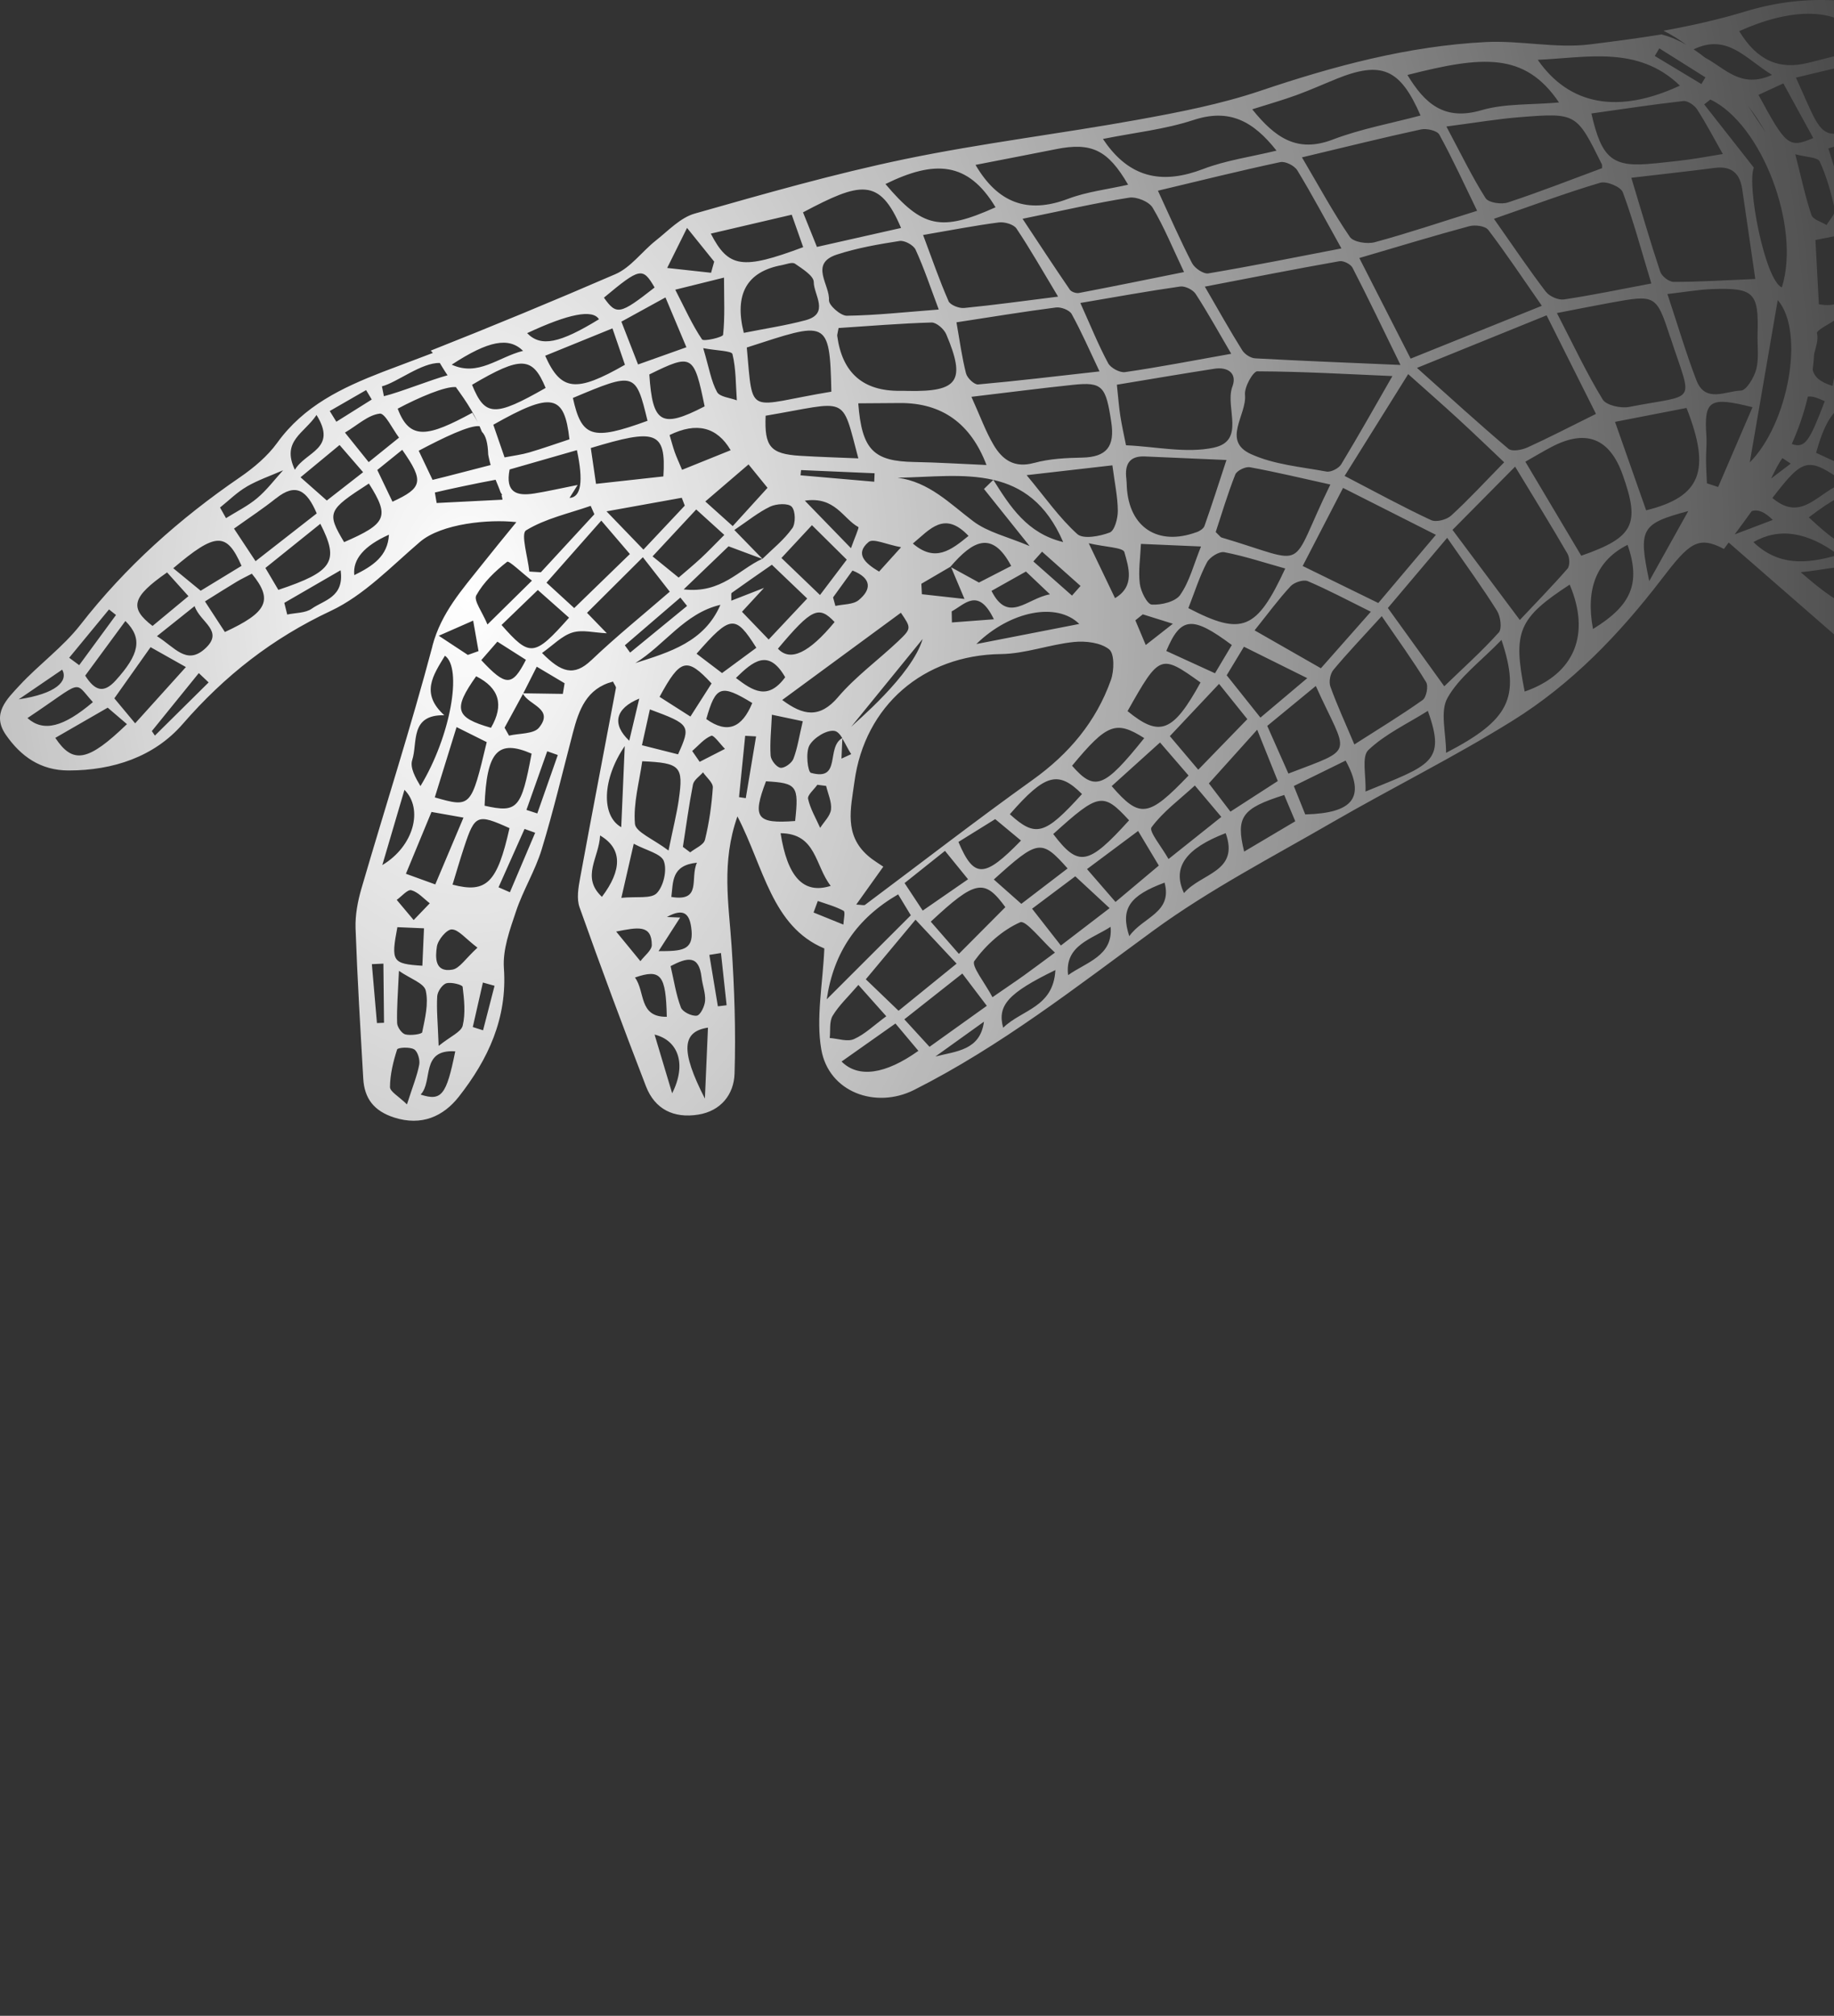 <?xml version="1.0" encoding="UTF-8"?> <svg xmlns="http://www.w3.org/2000/svg" width="555" height="610" viewBox="0 0 555 610" fill="none"><rect x="0" y="0" width="555" height="610" fill="#333333" stroke="none"/><path d="M528.297 3.434C547.15 -2.297 564.628 -0.351 582.535 5.559C618.072 17.27 649.467 36.159 678.478 59.618C692.091 70.634 705.785 81.434 719.059 92.932C734.359 106.223 753.533 115.257 771.582 125.13C806.619 144.304 842.049 162.729 877.246 181.617C881.656 183.983 885.914 186.652 890.637 189.634C891.092 190.16 891.627 190.66 892.261 191.107C895.269 193.249 898.161 195.525 901 197.873L883.174 609.228C881.433 607.898 879.728 606.55 878.059 605.166C876.943 603.435 875.506 601.774 873.721 600.078C843.674 571.594 815.93 540.912 791.908 507.188C760.049 462.483 729.457 416.878 697.599 372.183C670.48 334.147 642.352 296.824 614.68 259.163C603.762 244.3 594.746 227.393 581.473 215.029L523.123 164.174C522.645 164.822 522.168 165.471 521.692 166.121C513.819 161.944 511.114 164.425 502.929 175.128C490.048 191.946 475.613 206.969 457.733 218.092C440.059 229.089 421.312 238.364 403.263 248.79C384.99 259.368 366.057 269.161 349.088 281.56C325.602 298.726 302.776 316.632 276.648 329.808C265.026 335.672 250.752 330.513 248.529 317.516C246.896 308.054 248.985 297.931 249.458 287.014C233.56 280.346 231.167 262.474 223.16 247.049C218.242 260.948 220.545 273.544 221.384 286.193C222.241 299.065 222.696 312.009 222.285 324.899C222.097 331.129 218.188 336.217 211.243 337.306C203.906 338.457 198.184 335.708 195.479 328.719C188.544 310.759 181.831 292.7 175.386 274.57C174.448 271.946 175.019 268.59 175.555 265.689C179.081 246.506 182.785 227.358 186.392 208.193C186.472 207.773 185.963 207.237 185.499 206.255C177.483 208.326 175.198 214.789 173.377 221.707C170.288 233.499 167.485 245.38 163.924 257.038C161.96 263.474 158.291 269.384 156.157 275.776C154.292 281.328 152.087 287.344 152.488 292.968C153.559 308.143 147.695 320.595 138.857 331.86C134.171 337.832 127.592 340.832 119.281 338.172C113.202 336.208 110.266 332.459 109.927 326.38C109.061 311.232 108.132 296.083 107.597 280.917C107.463 276.927 108.248 272.749 109.373 268.893C116.496 244.425 124.343 220.145 130.868 195.517L130.851 195.498V195.472C133.528 185.376 139.902 178.386 145.919 170.772C149.097 166.746 152.355 162.8 156.256 158.007C156.158 157.991 156.059 157.977 155.961 157.962C155.961 157.965 155.961 157.968 155.961 157.971C148.097 157.105 133.679 158.364 127.101 163.97C118.433 171.37 110.176 180.127 100.125 184.849C82.432 193.15 68.016 204.434 55.277 219.101C46.663 229.018 34.211 233.15 20.759 233.151C12.296 233.151 6.289 228.893 1.754 222.332C-2.638 215.968 2.155 211.486 5.895 207.434C11.787 201.06 19.053 195.837 24.347 189.044C38.031 171.477 54.304 156.971 72.586 144.447C76.799 141.555 80.951 138.065 83.905 133.977C91.984 122.783 103.445 117.347 115.817 112.544C119.109 111.269 126.855 108.41 130.991 106.805C130.785 106.56 130.572 106.323 130.351 106.099C149.096 98.681 167.717 90.977 186.213 82.97C190.89 80.952 194.292 76.087 198.47 72.784C202.237 69.812 205.888 65.858 210.253 64.626C231.311 58.645 252.413 52.602 273.801 48.156C297.126 43.318 320.871 40.48 344.33 36.231C356.845 33.963 369.459 31.517 381.465 27.464C403.674 19.966 426.133 13.932 449.574 12.727C460.036 12.182 470.757 14.708 481.059 13.441C488.334 12.548 495.645 11.575 502.911 10.405C502.991 10.441 503.036 10.495 503.116 10.513C505.648 11.17 508.044 12.241 510.317 13.555C508.134 11.956 505.822 10.476 503.383 9.299C511.827 7.773 520.174 5.906 528.297 3.434ZM864.57 563.916C871.006 570.834 876.041 576.253 881.665 582.315L882.486 563.265C876.987 563.47 871.604 563.657 864.57 563.916ZM816.501 509.66C810.734 500.966 803.486 500.993 793.051 501.6C801.031 511.892 807.967 521.052 815.126 530.014H815.108C820.348 536.584 826.311 542.573 831.132 549.429C837.139 558.007 845.575 559.872 856.787 560.372C851.592 554.052 847.19 548.866 842.959 543.555C834.023 532.334 824.392 521.568 816.501 509.66ZM850.262 501.028C847.396 497.422 844.619 496.288 839.844 497.484C832.087 499.439 824.017 500.235 813.519 501.931C827.597 519.355 841.103 534.557 852.761 551.071C860.063 561.381 868.793 561.239 878.853 559.373C880.478 559.061 882.914 557.213 883.084 555.829C883.994 548.376 884.539 541.448 878.228 534.843V534.86C868.15 524.309 859.385 512.481 850.262 501.028ZM849.699 495.449C860.884 509.214 871.551 522.336 883.558 537.101L885.968 481.452C873.854 486.121 862.196 490.629 849.699 495.449ZM796.702 430.964C793.694 426.902 790.899 425.438 785.847 427.063C779.482 429.125 772.805 430.224 764.548 432.143C780.026 453.852 794.479 474.222 809.154 494.441C810.377 496.128 813.145 497.851 815.028 497.699C824.124 496.923 833.158 495.503 844.477 493.994C838.219 485.657 833.328 479.025 828.32 472.473C817.778 458.637 807.057 444.943 796.702 430.964ZM742.731 431.669C745.606 435.856 748.534 440.203 751.551 444.461C761.575 458.636 771.993 472.544 781.509 487.059C787.597 496.333 795.693 498.743 806.824 497.333C792.274 476.579 778.375 456.538 764.138 436.757C762.54 434.534 759.094 433.017 756.247 432.419C752.096 431.571 747.721 431.883 742.731 431.669ZM837.112 416.288C833.444 411.834 830.274 410.817 824.758 413.414C815.733 417.681 806.191 420.841 795.702 424.911C812.68 447.112 828.748 468.277 845.075 489.219C846.155 490.62 849.565 491.504 851.288 490.897C863 486.781 874.551 482.202 886.977 477.462C885.432 474.882 884.727 473.195 883.602 471.874V471.893C868.124 453.352 852.475 434.936 837.112 416.288ZM835.14 409.389C851.904 429.295 868.508 449.022 885.129 468.759C885.807 468.589 886.468 468.411 887.146 468.241C887.477 460.529 887.815 452.816 888.145 445.121C888.395 439.417 887.753 433.508 889.048 428.045C893.538 409.192 883.638 397.23 869.882 386.277C858.84 393.624 847.583 401.105 835.14 409.389ZM699.081 359.391C698.474 360.265 697.867 361.149 697.242 362.024C698.197 364.005 698.974 366.13 700.17 367.969H700.158C711.323 384.935 722.55 401.867 733.805 418.779C739.384 427.17 745.472 429.473 757.434 427.429C755.916 424.93 754.694 422.635 753.212 420.511C740.492 402.31 728.146 383.805 714.631 366.22C711.605 362.283 704.383 361.578 699.081 359.391ZM745.454 360.31C742.696 356.382 740.125 354.998 735.421 356.444C729.27 358.337 722.879 359.498 715.568 361.221C731.038 383.385 745.758 404.551 760.639 425.617C761.549 426.894 763.771 428.268 765.119 428.045V428.027C773.055 426.706 780.902 424.93 790.302 422.984C785.803 416.646 782.286 411.62 778.706 406.648C767.601 391.222 756.336 375.904 745.454 360.31ZM780.179 345.885C776.84 341.591 774.091 340.082 768.842 342.992C761.531 347.018 753.712 350.125 744.598 354.312C758.996 374.191 773.323 392.892 786.329 412.468C791.908 420.877 797.095 421.903 805.468 417.868C812.957 414.262 820.947 411.646 829.784 408.174C824.964 402.086 820.848 396.846 816.68 391.633H816.662C804.486 376.404 792.158 361.283 780.179 345.885ZM778.117 338.931C790.445 354.374 802.388 369.398 814.43 384.35C819.375 390.491 824.32 396.641 829.703 402.39C831.069 403.836 834.836 404.978 836.228 404.149C846.86 397.748 857.161 390.821 867.293 384.26C846.86 362.077 827.23 340.77 807.128 318.944H807.11V318.936C798.22 325.068 788.668 331.647 778.117 338.931ZM874.547 386.236C878.626 389.682 884.389 394.563 889.476 398.873L890.663 371.468C886.719 375.082 881.302 380.044 874.547 386.236ZM839.425 290.888C830.052 299.743 821.384 307.928 813.725 315.186C832.747 335.985 852.261 357.329 873.078 380.109C877.738 375.441 884.102 369.611 889.779 363.211C894.921 357.436 892.966 338.36 887.307 333.325C871.462 319.293 855.626 305.251 839.425 290.888ZM669.605 302.001C664.169 293.325 657.518 290.629 646.619 293.36C655.224 304.876 663.392 315.65 671.382 326.568C676.675 333.807 682.307 340.895 686.69 348.661C691.654 357.48 698.849 358.123 708.935 356.748C702.982 348.206 697.768 340.449 692.261 332.879C684.753 322.56 676.354 312.784 669.605 302.001ZM692.038 288.639C690.806 287.032 688.164 284.961 686.727 285.318C679.978 287.014 673.434 289.478 665.775 292.022C674.059 303.198 681.969 313.775 689.77 324.443C696.492 333.637 703.33 342.769 709.614 352.267C712.239 356.221 714.881 357.918 719.522 356.748V356.731C725.494 355.222 731.547 353.999 739.152 352.303C729.467 339.092 721.031 327.522 712.516 315.998C705.758 306.822 699.018 297.646 692.038 288.639ZM721.941 273.972C720.611 272.347 716.934 270.884 715.318 271.58C707.695 274.91 700.41 279.006 692.091 283.3C705.347 301.251 718.005 318.498 730.788 335.664C738.733 346.331 748.856 348.831 761.156 343.153C765.004 341.377 768.797 339.431 773.457 337.154C755.916 315.552 739.063 294.646 721.96 273.963L721.941 273.981V273.972ZM743.553 251.522C738.25 255.476 730.315 261.368 721.594 267.884C740.036 290.834 757.853 312.972 776.393 336.038C786.24 329.325 795.747 322.863 805.593 316.132C784.776 294.449 764.539 273.383 743.553 251.522ZM125.298 317.525C123.959 316.748 120.363 316.98 120.175 317.578C118.996 321.238 118.049 325.112 118.014 328.933C117.996 330.316 120.648 331.745 123.156 334.199V334.191C124.897 328.728 126.244 325.505 126.869 322.149C127.137 320.676 126.405 318.158 125.298 317.525ZM867.758 252.468C859.144 264.43 850.681 276.15 841.71 288.585C858.144 303.278 874.542 317.935 890.931 332.602C891.627 332.271 892.351 331.932 893.047 331.602C893.627 318.203 893.038 304.634 895.1 291.477C897.358 277.052 892.547 267.759 880.192 261.153H880.21V261.145C875.961 258.868 872.23 255.619 867.758 252.468ZM214.243 310.973C206.388 312.151 205.879 317.945 213.314 332.442L214.243 310.973ZM137.768 318.141C127.146 317.471 131.136 327.245 127.289 331.227C133.618 333.298 135.091 331.406 137.768 318.141ZM198.086 313.07C199.907 319.194 201.648 325.014 203.406 330.843C207.896 321.926 205.191 314.811 198.086 313.07ZM254.671 321.23C259.722 326.281 267.889 325.148 277.92 317.992C275.467 315.067 273.416 312.64 270.98 309.723C265.151 313.829 259.946 317.507 254.671 321.23ZM283.075 319.703C289.368 318.096 296.617 317.855 297.76 309.169C292.868 312.677 287.967 316.195 283.075 319.703ZM273.667 308.455C276.505 311.553 278.514 313.731 281.29 316.775C286.985 312.695 292.351 308.857 298.617 304.376V304.359L298.626 304.367C296.037 300.957 293.859 298.083 291.217 294.602C285.37 299.217 279.96 303.492 273.667 308.455ZM140 298.618C139.928 298.011 136.555 297.11 135.073 297.556C133.823 297.931 132.413 300.038 132.314 301.457C132.064 305.403 132.484 309.366 132.743 316.498C136.349 313.579 139.554 312.302 140.018 310.365C140.911 306.643 140.473 302.51 140 298.618ZM259.76 298.047C256.626 301.698 253.85 304.26 251.984 307.366C250.913 309.152 251.342 311.829 251.092 314.106C253.564 314.275 256.43 315.338 258.43 314.437C261.723 312.982 264.473 310.259 268.204 307.527C265.214 304.162 262.786 301.43 259.76 298.047ZM120.727 293.789C120.433 300.475 120.041 305.028 120.175 309.563C120.202 310.786 121.576 312.74 122.656 313.017C124.272 313.427 127.655 312.955 127.78 312.357H127.762C128.61 308.197 129.743 303.689 128.833 299.743C128.324 297.521 124.12 296.146 120.727 293.789ZM748.052 247.103L748.034 247.121C768.949 268.902 789.391 290.174 810.226 311.865C818.01 304.447 826.58 296.235 835.676 287.568C814.216 267.688 792.229 247.353 771.636 228.276C763.736 234.579 756.389 240.452 748.052 247.103ZM146.133 297.324C145.106 301.823 144.098 306.313 143.071 310.794C144.098 311.115 145.151 311.455 146.178 311.776V311.794C147.338 307.304 148.499 302.814 149.659 298.306C148.481 297.975 147.311 297.646 146.133 297.324ZM319.38 293.548C305.24 300.43 301.688 304.18 303.58 311.009C309.141 305.501 318.773 304.938 319.38 293.548ZM112.533 291.763C113.042 297.699 113.551 303.653 114.068 309.58V309.589L116.211 309.5C116.139 303.537 116.086 297.574 116.023 291.602C114.854 291.646 113.694 291.709 112.533 291.763ZM201.781 307.688C201.522 295.083 200.04 293.057 192.149 295.807C195.327 300.092 193.194 307.822 201.781 307.688ZM212.297 295.717C211.502 288.835 207.914 289.745 202.933 292.352C203.95 296.726 204.566 300.949 206.048 304.867C206.566 306.215 209.333 307.554 210.859 307.349C211.93 307.215 213.27 304.483 213.377 302.822C213.537 300.493 212.565 298.1 212.297 295.699V295.717ZM277.05 278.311C271.864 284.541 267.257 290.04 262.009 296.342C264.919 299.145 268.123 302.224 271.917 305.866C277.487 301.341 283.022 296.842 289.485 291.602C285.647 287.495 282.584 284.229 277.05 278.302V278.311ZM218.18 288.398C217.01 288.594 215.849 288.773 214.662 288.96C215.519 294.137 216.385 299.341 217.242 304.519C218.126 304.412 218.992 304.305 219.885 304.197C219.313 298.931 218.742 293.664 218.18 288.398ZM271.792 270.643C259.295 277.891 252.278 288.219 250.181 302.395C258.847 293.737 266.978 285.614 275.627 276.975C274.823 275.644 273.468 273.406 271.792 270.643ZM319.246 288.264C315.22 284.622 310.418 278.328 308.722 279.087C303.321 281.47 298.375 285.943 294.867 290.79C293.824 292.228 298.117 297.53 300.34 301.761C304.446 298.913 307.32 297.003 310.123 294.994V294.985C312.729 293.12 315.265 291.192 319.246 288.264ZM336.082 280.462C330.351 284.211 322.121 286.032 323.227 295.083C328.726 291.156 336.894 289.272 336.082 280.462ZM136.732 281.247C135.178 281.225 132.538 284.384 132.217 286.406C131.744 289.54 131.431 294.378 136.893 293.423C139.089 293.048 140.83 290.111 144.49 286.773C140.768 283.952 138.76 281.283 136.725 281.256L136.732 281.247ZM120.255 280.568C118.282 290.986 118.693 291.655 127.815 292.244L128.307 280.917L120.255 280.568ZM197.246 285.943C197.21 279.685 192.952 280.622 186.463 281.899C189.462 285.558 191.632 288.219 193.801 290.861C195.015 289.219 197.264 287.576 197.246 285.943ZM621.018 259.984C628.239 268.92 634.908 278.453 642.995 286.514C646.021 289.522 652.439 289.111 657.322 290.272C657.751 289.147 658.153 288.022 658.581 286.915C651.868 278.132 645.968 268.536 638.095 260.94C634.801 257.762 627.391 258.841 621.856 257.993C621.58 258.654 621.294 259.324 621.018 259.984ZM304.24 274.508C297.92 265.885 295.278 266.197 281.674 278.9V278.908C284.709 282.39 287.342 285.407 290.172 288.648C295.224 283.577 299.688 279.096 304.24 274.508ZM209.27 281.532C208.824 276.596 207.066 274.58 201.817 277.489L205.825 277.658C203.968 280.568 202.112 283.443 199.291 287.826C206.28 287.826 209.815 287.647 209.279 281.515V281.532H209.27ZM666.642 254.343C664.115 250.835 661.848 250.022 657.84 251.558C652.555 253.584 647.012 254.94 640.094 257.047C647.797 267.313 654.823 277.141 662.509 286.389C663.687 287.808 668.141 287.201 670.828 286.523C676.068 285.201 681.121 283.148 687.227 281.06C679.532 271.142 672.837 262.93 666.642 254.343ZM790.739 196.409C784.678 205.229 779.054 213.102 773.886 221.261C773.145 222.439 773.877 225.652 775.037 226.75C795.925 246.505 816.965 266.072 839.147 286.764C848.092 274.329 856.269 262.974 865.285 250.442C840.148 232.231 815.841 214.619 790.739 196.427V196.409ZM312.328 274.981C315.301 278.783 317.88 282.086 321.04 286.121C325.544 282.661 329.896 279.342 335.788 274.814C331.762 271.09 328.846 268.379 325.396 265.179C321.326 268.232 317.104 271.401 312.328 274.981ZM352.426 267.09C341.884 270.991 338.965 274.954 341.741 283.291C345.901 277.427 354.854 276.266 352.426 267.09ZM246.2 276.132C249.208 277.355 252.225 278.569 255.225 279.792V279.766C255.287 278.329 255.867 275.936 255.287 275.623C252.868 274.293 250.101 273.57 247.485 272.642C247.057 273.802 246.629 274.972 246.2 276.132ZM693.162 239.025C692.019 237.766 688.628 237.231 686.968 237.936C680.291 240.864 673.899 244.425 666.249 248.344C674.033 258.627 681.379 268.518 689.047 278.158C689.743 279.042 692.69 278.917 694.127 278.266V278.257C701.429 274.838 708.561 271.08 716.961 266.831C708.588 256.949 701.062 247.817 693.162 239.025ZM124.459 269.384C123.334 269.089 121.54 271.267 120.059 272.312C121.487 274.008 122.915 275.703 125.183 278.417C127.53 275.972 128.788 274.65 130.056 273.338C128.226 271.937 126.53 269.937 124.459 269.384ZM285.968 257.476C281.844 260.761 278.157 263.689 273.738 267.224C275.773 270.321 277.247 272.535 279.237 275.561V275.552C283.852 272.356 288.128 269.402 292.948 266.072C290.511 263.055 288.547 260.636 285.968 257.476ZM335.636 196.489C333.083 194.454 328.548 193.91 325.004 194.267C317.568 195.025 310.266 197.846 302.875 197.927C279.487 198.221 261.688 213.503 258.572 236.552C257.465 244.657 255.359 252.629 262.696 258.993C264.223 260.332 266.017 261.358 267.303 262.26C264.535 266.125 261.999 269.696 259.116 273.731H259.099C260.776 273.802 261.455 274.043 261.776 273.812C278.683 261.181 295.385 248.237 312.542 235.963C323.504 228.108 331.698 218.386 336.18 205.773C337.188 202.943 337.296 197.82 335.636 196.489ZM323.075 262.796C315.104 253.861 314.167 254.013 300.75 266.144C303.374 268.465 305.945 270.75 309.069 273.508C313.836 269.875 318.433 266.349 323.075 262.796ZM328.949 262.992C331.815 266.286 334.35 269.223 337.572 272.937C342.122 269.118 346.28 265.62 350.678 261.927C348.2 257.792 346.577 255.062 344.41 251.459C339.251 255.306 334.466 258.886 328.949 262.992ZM188.034 271.695C192.631 271.222 197.014 272.053 198.746 270.285C200.799 268.17 201.906 263.349 200.897 260.609V260.591C200.067 258.315 195.595 257.368 191.783 255.324C190.435 261.216 189.444 265.545 188.034 271.695ZM210.904 261.055C203.147 261.858 203.745 266.804 203.156 271.419C212.493 272.954 208.726 265.795 210.904 261.055ZM181.599 252.825C181.304 259.556 175.742 265.412 182.151 271.393C188.302 263.252 188.373 256.78 181.599 252.825ZM370.913 252.11C358.934 256.725 354.587 262.412 358.3 270.249C363.549 264.135 375.117 263.893 370.913 252.11ZM150.864 268.5C152.007 269.009 153.158 269.518 154.292 270V270.026L161.951 251.995C160.871 251.602 159.817 251.236 158.737 250.843C156.113 256.726 153.489 262.626 150.864 268.5ZM236.22 252.138C238.264 265.197 243.04 270.74 251.387 268.071C246.593 261.948 247.074 252.218 236.22 252.138ZM882.094 214.967C877.443 226.964 873.577 236.713 869.962 246.568C869.551 247.71 870.158 250.022 871.104 250.736C878.79 256.574 886.682 262.18 895.725 268.723C896.358 254.021 898.233 240.676 896.796 227.688C896.305 223.171 887.664 219.546 882.094 214.967ZM154.184 250.603C144.463 246.211 143.696 246.505 140.5 256.199V256.191C139.241 259.993 138.125 263.849 136.947 267.696C147.266 270.428 150.489 267.09 154.184 250.603ZM122.835 264.411C125.905 265.527 128.574 266.492 131.707 267.625H131.726C134.636 260.725 137.295 254.44 140.259 247.415C136.483 246.746 133.68 246.246 130.574 245.701C127.941 252.057 125.513 257.949 122.835 264.411ZM695.272 236.377C702.029 244.33 710.66 254.469 719.764 265.206C727.914 259.172 735.644 253.432 744.517 246.844C734.081 236.328 724.253 226.429 713.265 215.369C707.91 221.617 701.983 228.55 695.272 236.377ZM301.152 247.88C297.475 250.174 293.716 252.503 290.038 254.779C294.769 265.893 297.876 265.769 308.972 254.36C306.526 252.325 304.098 250.325 301.152 247.861V247.88ZM122.397 239.007C119.952 247.3 117.818 254.539 115.693 261.778C125.236 256.101 128.172 244.791 122.397 239.007ZM361.585 237.703C356.845 242.059 351.9 245.666 348.463 250.361C347.597 251.549 351.542 256.262 353.613 259.948C359.583 255.192 364.34 251.398 369.596 247.204C366.956 244.074 364.752 241.459 361.585 237.703ZM341.679 248.236C333.797 239.676 332.511 239.917 318.728 252.388C326.378 262.457 329.289 261.939 341.679 248.236ZM212.743 233.713C211.699 234.927 209.985 236.007 209.708 237.391C208.476 243.639 207.646 249.977 206.655 256.271C207.396 256.824 208.128 257.377 208.869 257.931C210.404 256.69 212.93 255.69 213.314 254.173L213.332 254.155C214.6 248.969 215.368 243.621 215.716 238.301C215.805 236.855 213.787 235.248 212.743 233.713ZM388.624 240.568C375.796 244.621 373.921 247.184 376.501 257.699C381.509 254.727 386.293 251.888 391.971 248.523C390.623 245.327 389.624 242.934 388.624 240.568ZM194.354 230.357C193.471 236.641 191.623 243.059 192.141 249.29C192.346 251.798 197.711 253.896 202.308 257.377C203.734 250.405 204.795 246.238 205.411 242.012L205.405 242.006C206.878 231.857 205.905 230.874 194.354 230.357ZM597.907 223.822C604.084 234.222 608.592 242.551 613.841 250.37V250.353C618.625 257.467 625.597 256.191 633.685 253.843C626.177 243.935 619.652 234.303 611.931 225.751C609.895 223.493 604.165 224.545 597.907 223.822ZM637.032 218.083C636.077 216.967 633.595 216.19 632.229 216.583C626.552 218.217 621.017 220.359 614.055 222.805C621.848 232.945 628.989 242.372 636.327 251.62C637.131 252.638 639.317 253.378 640.558 253.057V253.066C647.02 251.432 653.377 249.424 661.036 247.156C652.226 236.4 644.754 227.144 637.032 218.083ZM327.432 240.283C320.228 233.106 316.265 234.16 305.598 246.389C313.435 253.521 316.202 252.682 327.432 240.283ZM247.343 237.481C246.343 238.927 244.281 240.596 244.54 241.756C245.227 244.809 246.914 247.621 248.199 250.522C249.351 248.674 251.243 246.933 251.476 244.979C251.734 242.667 250.556 240.221 250.003 237.828C249.11 237.703 248.217 237.606 247.343 237.481ZM189.06 225.76C182.205 235.784 181.902 246.88 187.999 250.317L189.06 225.76ZM231.802 236.427C227.597 247.469 228.909 249.334 240.621 248.442C241.79 237.757 241.174 236.962 231.802 236.427ZM391.533 237.855C392.89 241.229 393.971 243.889 394.988 246.451C409.512 246.067 413.306 241.283 407.209 230.16H407.227V230.151C401.755 232.838 396.791 235.266 391.533 237.855ZM165.601 227.34C163.495 233.258 161.415 239.177 159.309 245.086C160.406 245.443 161.505 245.799 162.594 246.156C164.663 240.261 166.732 234.375 168.801 228.471C167.74 228.097 166.662 227.714 165.601 227.34ZM800.549 166.906C797.326 176.368 794.747 183.188 792.854 190.178C792.408 191.856 793.694 194.998 795.202 196.078C817.965 212.664 840.897 229.027 863.803 245.425C864.195 245.702 864.821 245.666 866.945 246.104C870.114 236.981 873.568 227.706 876.416 218.234H876.435C876.925 216.619 875.389 213.307 873.827 212.325C850.038 197.382 826.097 182.671 800.549 166.906ZM365.825 237.069C367.173 238.828 369.539 241.917 372.351 245.604C377.314 242.39 381.75 239.525 386.686 236.347L386.669 236.328C384.759 231.544 382.982 227.116 380.447 220.815C375.047 226.822 370.77 231.571 365.825 237.069ZM351.043 224.68C345.517 229.67 340.965 233.785 336.412 237.882C344.937 247.728 347.526 247.379 359.675 234.677C357.006 231.588 354.265 228.42 351.043 224.68ZM160.871 228.054C150.668 223.644 147.257 227.349 146.642 243.818C156.621 246.05 157.756 244.729 160.871 228.054ZM660.526 201.73C653.278 205.693 646.27 209.54 637.639 214.28C646.244 224.358 654.323 233.954 662.678 243.3C663.481 244.219 666.294 244.229 667.695 243.586V243.595C674.256 240.578 680.648 237.212 688.039 233.481C678.291 222.224 669.622 212.236 660.526 201.73ZM718.335 211.888V211.905H718.326C727.869 222.51 737.027 232.704 746.275 242.97C752.845 236.837 759.478 230.625 766.798 223.805C756.398 214.289 745.892 204.684 734.653 194.418C728.521 200.979 723.209 206.675 718.335 211.888ZM131.573 241.301C142.517 244.416 142.571 244.371 147.293 224.572C144.704 223.287 141.937 221.903 138.17 220.028V220.011C135.795 227.67 133.689 234.472 131.573 241.301ZM225.508 222.662C224.874 228.839 224.267 235.035 223.643 241.221C224.321 241.319 224.999 241.408 225.669 241.524H225.686C226.722 235.293 227.757 229.071 228.802 222.841C227.704 222.796 226.615 222.734 225.508 222.662ZM432.087 215.119C425.892 219.02 419.17 222.127 414.091 226.965C411.993 228.965 413.431 234.651 413.226 239.525C432.783 231.5 437.728 230.723 432.087 215.119ZM134.644 198.426C131.127 204.255 127.128 209.798 134.448 216.431C123.924 216.252 126.459 224.741 124.745 229.99V230C123.995 232.285 125.745 235.383 127.235 237.882C136.43 222.716 139.956 202.086 134.644 198.426ZM346.267 223.359C337.679 217.904 334.975 218.994 324.424 231.723C331.306 239.569 334.109 238.524 346.267 223.359ZM252.519 221.18C250.199 220.787 246.253 223.242 244.95 225.554C243.745 227.705 244.432 233.614 245.423 233.892V233.874C254.733 236.481 249.869 226.179 254.894 223.34C254.18 222.197 253.412 221.314 252.519 221.18ZM383.491 219.662C385.634 224.509 387.776 229.321 389.892 234.088C410.663 226.135 407.815 228.937 398.192 207.594V207.576C393.113 211.763 388.552 215.503 383.491 219.662ZM354.016 222.76C356.756 225.982 359.317 229.018 362.611 232.919C367.601 227.777 372.216 223.01 377.465 217.618C375.144 214.708 372.351 211.254 368.914 206.96H368.895C363.575 212.61 359.005 217.458 354.016 222.76ZM233.587 216.288C233.399 220.742 232.944 224.724 233.203 228.651C233.292 230.026 234.988 232.177 236.193 232.338C237.398 232.508 239.604 230.919 240.103 229.615C241.335 226.402 241.826 222.929 242.933 218.252C239.558 217.538 236.747 216.94 233.587 216.279V216.288ZM664.686 201.756V201.765C672.354 210.593 681.04 220.591 690.654 231.669C698.063 225.34 705.088 219.341 713.006 212.593C702.91 202.077 693.421 192.195 683.771 182.117C677.326 188.75 671.39 194.865 664.686 201.756ZM219.385 226.616C217.983 225.197 215.983 222.349 215.251 222.644C213.055 223.527 211.359 225.625 209.476 227.259V227.268L211.734 230.535C214.296 229.223 216.832 227.929 219.385 226.616ZM254.903 223.501L254.644 229.563C255.626 229.116 256.608 228.669 257.59 228.205C256.653 226.831 255.823 224.956 254.903 223.484V223.501ZM16.732 223.287C22.069 231.292 26.611 230.526 38.414 219.127C36.498 217.496 34.546 215.83 32.595 214.146C26.882 217.44 21.803 220.359 16.732 223.287ZM194.265 225.51C198.648 226.617 201.96 227.455 205.191 228.268C209.11 219.538 208.931 219.217 196.675 214.673H196.666C195.916 218.056 195.202 221.27 194.265 225.51ZM454.377 193.651C448.003 200.238 441.558 204.907 438.032 211.2C435.72 215.333 437.612 221.796 437.612 227.83V227.813C456.59 217.967 460.268 211.254 454.377 193.651ZM418.135 186.456C412.386 192.776 407.771 197.587 403.513 202.711C402.531 203.889 402.085 206.345 402.594 207.764C404.575 213.289 407.057 218.636 409.851 225.277C417.233 220.546 424.035 216.431 430.507 211.834C431.658 211.022 432.31 207.611 431.56 206.406C427.579 199.881 423.08 193.678 418.135 186.456ZM193.453 211.397C186.187 214.396 185.098 219.118 190.418 224.152C191.462 219.77 192.355 215.985 193.453 211.397ZM158.282 209.95C156.425 213.369 154.56 216.797 152.694 220.207V220.216C153.15 221.019 153.587 221.805 154.042 222.609C157.148 221.877 161.496 222.162 163.102 220.207C167.762 214.494 160.067 213.414 158.282 209.95ZM60.16 203.684C55.429 209.54 50.698 215.378 45.949 221.234C46.262 221.689 46.565 222.144 46.878 222.6V222.591C52.296 217.226 57.714 211.87 63.133 206.505C62.151 205.568 61.142 204.621 60.16 203.684ZM754.06 170.272C748.134 177.706 742.645 184.605 736.701 192.092C747.528 201.955 758.024 211.505 769.449 221.912C775.055 213.593 780.125 206.576 784.481 199.158C785.472 197.471 784.811 193.124 783.356 191.973C774.073 184.617 764.352 177.788 754.06 170.272ZM607.369 220.591C606.048 211.111 603.78 209.977 591.703 212.869C593.631 223.394 600.835 221.028 607.369 220.591ZM144.089 204.649C137.064 214.584 137.724 217.127 148.579 220.234C152.587 213.343 151.096 208.148 144.089 204.649ZM227.65 212.735C218.153 206.951 216.591 207.505 213.734 217.592C220.134 222.162 224.562 220.251 227.65 212.735ZM363.299 206.523C351.177 197.864 350.927 197.962 341.215 215.191C350.98 223.189 354.997 221.617 363.299 206.523ZM279.21 193.356C271.551 202.773 264.562 211.361 257.572 219.94C258.706 218.717 275.987 204.398 279.21 193.356ZM28.114 212.468C22.062 205.8 25.623 205.782 8.306 217.297C13.197 221.626 19.232 219.993 28.114 212.468ZM882.683 191.312C879.21 211.334 881.022 214.78 896.84 218.922C901.285 202.47 899.17 198.194 882.683 191.312ZM45.565 195.838C41.861 201.087 38.326 206.059 34.603 211.325C36.764 213.914 38.629 216.154 40.896 218.886C46.226 212.976 50.824 207.88 56.251 201.863V201.855C52.252 199.587 49.252 197.909 45.565 195.838ZM608.217 209.719C609.824 218.002 613.743 220.269 620.929 216.931H620.911C624.526 215.262 628.454 214.288 633.515 212.557C630.872 208.701 629.052 206.076 626.642 202.577C620.464 204.97 614.314 207.353 608.217 209.719ZM376.438 195.703C374.492 198.917 372.975 201.417 371.217 204.345C374.412 208.335 377.537 212.281 381.429 217.154C386.142 213.173 390.499 209.513 395.596 205.21H395.586C388.641 201.756 382.937 198.926 376.438 195.703ZM215.332 206.818C207.852 198.766 205.888 199.265 199.603 210.852V210.879C202.433 212.682 205.308 214.521 208.932 216.833C211.226 213.254 213.315 209.986 215.332 206.818ZM236.711 211.817C243.04 216.53 248.012 217.502 253.636 210.933V210.914C259.001 204.648 265.847 199.685 271.882 193.963C275.881 190.151 275.747 190.017 272.623 185.42C260.715 194.168 248.824 202.908 236.711 211.817ZM18.821 202.64C14.626 205.514 10.135 208.567 5.654 211.629C16.937 209.933 20.74 206.139 18.821 202.64ZM657.345 199.687C652.046 189.732 650.768 189.296 642.388 194.258C638.487 196.57 634.622 198.971 630.31 201.605C632.239 204.675 633.935 207.344 636.345 211.209C643.859 207.095 650.615 203.382 657.345 199.687ZM685.057 178.788C695.09 189.25 704.776 199.355 715.327 210.353V210.361C720.808 204.586 726.039 199.034 732.153 192.598C721.227 182.359 711.042 172.816 699.974 162.435C694.484 168.451 689.975 173.406 685.057 178.788ZM802.183 146.465C798.674 161.113 800.281 164.336 810.859 170.459C829.632 181.314 848.19 192.562 866.838 203.64C869.801 205.398 872.73 207.228 877.291 210.022C877.63 202.363 878.103 196.301 878.005 190.24H877.987C877.969 188.768 876.38 186.724 874.952 185.947C850.993 172.825 826.936 159.855 802.183 146.465ZM158.362 209.799C162.343 209.861 166.325 209.915 170.324 209.978C170.503 208.906 170.681 207.835 170.851 206.764V206.746H170.842C168.271 205.229 165.726 203.702 162.433 201.747C160.862 204.845 159.612 207.326 158.362 209.799ZM475.015 176.913C459.438 187.08 457.769 191.125 461.393 209.273C476.72 203.926 481.317 191.758 475.015 176.913ZM237.612 204.934C232.587 196.186 227.927 200.042 222.705 205.157C227.811 209.067 232.372 212.057 237.612 204.934ZM599.764 207.309C597.871 198.132 595.827 197.569 579.974 201.89C582.214 209.352 586.088 210.424 599.764 207.309ZM37.934 187.929C33.801 193.535 29.774 199.024 25.784 204.451C28.676 208.986 31.31 209.968 34.978 205.943C42.093 198.096 43.298 193.222 37.951 187.92H37.934V187.929ZM419.991 183.984C425.642 191.839 430.838 199.042 437.06 207.674C442.737 202.184 448.449 197.078 453.528 191.419H453.547C454.591 190.259 454.1 186.545 453.011 184.814C448.628 177.815 443.745 171.111 437.943 162.747C430.873 171.111 425.365 177.637 419.991 183.984ZM150.507 194.177C148.65 196.301 147.123 198.052 145.642 199.766C153.086 207.746 155.015 207.799 159.157 199.667C156.086 197.721 153.452 196.034 150.524 194.177H150.507ZM622.776 199.908C617.742 190.571 615.653 188.866 600.835 198.436C604.209 205.05 611.52 205.541 622.776 199.908ZM372.769 195.186C360.871 186.322 357.336 186.51 352.944 196.989C357.979 199.301 362.54 201.372 367.682 203.737C369.583 200.533 371.207 197.828 372.769 195.186ZM228.882 196.026C222.508 185.93 221.116 186.054 210.788 197.819C213.537 199.899 215.85 201.666 218.501 203.675C222.098 201.024 225.526 198.507 228.882 196.026ZM194.542 168.62C188.65 174.494 183.374 179.752 177.643 185.447C179.83 187.715 181.581 189.508 183.634 191.633C179.795 191.463 176.215 190.482 173.216 191.41C170.02 192.401 167.404 195.213 164.03 197.596C169.806 203.478 173.681 204.809 178.947 199.775H178.965C186.356 192.714 194.363 186.26 202.683 179.047C200.085 175.735 198.005 173.066 194.542 168.62ZM395.747 175.859C394.408 175.297 391.623 176.235 390.534 177.413V177.422C386.883 181.35 383.705 185.706 379.661 190.749C386.436 194.623 392.784 198.248 399.728 202.22C404.897 196.364 409.467 191.195 414.841 185.116C407.762 181.608 401.871 178.466 395.747 175.859ZM20.936 199.042C21.954 199.792 22.945 200.533 23.963 201.283C27.676 196.222 31.39 191.169 35.103 186.099C34.389 185.545 33.702 184.973 32.988 184.42C28.971 189.294 24.953 194.168 20.936 199.042ZM218.01 183.028C207.155 185.528 201.067 195.275 192.257 200.649C202.71 197.328 213.163 194.24 218.01 183.028ZM58.892 183.412C55.019 186.492 51.804 189.071 47.493 192.508C52.894 195.882 56.402 201.291 61.928 196.4C68.087 190.937 60.571 188.402 58.892 183.412ZM132.778 192.383C137.304 195.373 139.455 196.775 141.58 198.186C142.66 197.811 143.731 197.426 144.811 197.033C144.276 193.954 143.723 190.874 143.187 187.804C140.34 189.054 137.509 190.303 132.778 192.383ZM252.564 188.233C247.78 183.162 245.647 184.126 235.417 196.293C239.104 200.318 244.816 197.632 252.564 188.233ZM190.677 197.489C190.678 197.488 190.679 197.486 190.681 197.484L190.677 197.481V197.489ZM189.088 195.276C189.629 196.011 190.143 196.748 190.684 197.484C196.421 192.772 202.167 188.052 207.923 183.359C207.235 182.511 206.566 181.68 205.888 180.832C200.291 185.652 194.694 190.455 189.088 195.276ZM594.47 194.079C585.472 184.296 584.731 184.153 564.718 188.25C581.258 198.275 582.732 198.551 594.47 194.079ZM621.5 190.518C627.07 199.89 637.256 198.158 645.575 186.429C642.442 183.992 639.3 181.546 635.693 178.752C630.846 182.769 626.16 186.652 621.5 190.518ZM151.774 189.125C160.397 198.908 161.674 198.765 172.207 186.92C169.074 184.153 166.307 181.68 162.754 178.538C158.88 182.278 155.318 185.715 151.774 189.125ZM678.755 178.002C673.247 170.058 671.997 169.906 664.008 177.431H664.026C663.044 178.35 662.017 179.252 661.098 180.243C658.696 182.787 656.349 185.376 653.216 188.768C656.001 191.472 658.304 193.713 660.536 195.864C666.49 190.026 672.542 184.099 678.755 178.002ZM345.829 185.902C345.088 186.509 344.33 187.107 343.58 187.714C344.633 190.213 345.669 192.686 346.723 195.186C348.918 193.454 351.132 191.731 354.935 188.75C350.409 187.331 348.123 186.626 345.829 185.902ZM326.61 188.813C319.826 182.118 305.749 184.84 295.457 194.892C305.446 192.937 315.408 191 326.61 188.813ZM233.578 170.897C229.338 173.851 225.365 176.583 221.437 179.403C221.179 179.591 221.357 180.35 221.304 181.77C224.223 180.618 226.785 179.618 231.203 177.904C228.275 181.073 226.544 182.948 224.535 185.126C227.079 187.768 229.489 190.276 232.613 193.526C236.523 189.366 240.308 185.331 244.263 181.127V181.109C241.112 178.1 237.443 174.592 233.578 170.897ZM763.709 143.992C761.049 151.517 758.63 157.543 756.925 163.756C756.461 165.479 757.47 168.612 758.871 169.683V169.665C768.297 176.887 778.01 183.743 788.65 191.455C791.284 183.528 793.827 176.538 795.8 169.37C796.193 167.915 794.872 165.166 793.506 164.211C784.044 157.525 774.376 151.16 763.709 143.992ZM76.21 173.602C74.389 174.566 72.934 175.244 71.577 176.066C68.596 177.86 65.65 179.725 62.026 181.992C64.186 185.322 66.15 188.33 68.061 191.258V191.249C80.959 185.277 82.726 181.573 76.21 173.602ZM624.428 179.815C610.984 166.934 599.129 171.762 588.069 182.831C597.656 194.891 607.637 194.07 624.428 179.815ZM492.538 164.871C483.245 169.54 479.755 178.029 482.067 190.339C493.69 183.233 496.564 176.511 492.538 164.871ZM713.176 138.573C709.31 146.081 705.954 152.553 702.143 159.953C712.497 169.728 723.04 179.671 734.127 190.115C739.099 183.894 744.053 178.163 748.302 171.959C749.23 170.611 748.454 166.559 747.088 165.425C736.251 156.463 725.075 147.911 713.176 138.573ZM50.564 173.218C39.933 180.645 39.04 183.938 46.173 189.428V189.41C49.556 186.598 53.019 183.724 57.027 180.403C54.09 177.119 52.296 175.137 50.564 173.218ZM160.977 175.708C157.853 173.289 154.042 169.558 153.471 170.004C149.846 172.816 146.32 176.208 144.124 180.171C143.276 181.706 145.963 185.197 147.517 188.973C152.497 184.063 156.086 180.528 160.977 175.708ZM370.494 167.094C368.941 166.799 366.048 168.612 365.218 170.228C362.986 174.459 361.549 179.118 359.621 184.027C375.894 192.49 380.286 190.687 388.935 172.039H388.954C382.723 170.299 376.68 168.29 370.494 167.094ZM300.764 187.402C296.043 177.568 291.947 182.895 287.994 185.01L288.065 188.358C291.867 188.081 295.669 187.786 300.764 187.402ZM458.501 141.207C451.36 148.429 445.325 154.508 439.55 160.346C446.084 169.094 452.216 177.297 459.92 187.608L459.938 187.589V187.599C464.66 182.573 469.668 177.467 474.363 172.067C475.113 171.183 475.024 168.727 474.346 167.558C469.481 159.149 464.366 150.892 458.501 141.207ZM86.922 185.983V185.965H86.918C86.919 185.971 86.92 185.977 86.922 185.983ZM103.07 172.566C96.84 176.163 91.43 179.297 86.038 182.43C86.322 183.611 86.632 184.783 86.917 185.964C89.433 185.42 92.431 185.554 94.367 184.18C97.982 181.609 104.257 180.751 103.07 172.566ZM655.108 159.676C649.395 165.264 644.039 170.513 638.237 176.163C641.174 178.564 643.807 180.404 646.074 182.626C649.323 185.804 652.234 185.34 655.144 182.35C659.257 178.086 663.333 173.795 668.077 168.827C663.707 165.75 659.657 162.896 655.108 159.676ZM563.53 171.879C558.183 170.62 552.078 172.513 544.91 173.147C559.261 185.578 563.172 186.544 578.768 181.228C573.095 177.587 568.705 173.101 563.53 171.879ZM181.963 157.543C176.128 164.162 170.875 170.106 165.379 176.316C168.664 179.333 171.225 181.68 173.769 184.01C179.277 178.663 184.642 173.459 190.614 167.656C188.188 164.811 185.414 161.574 181.963 157.543ZM300.045 178.806C305.115 188.875 310.828 181.019 317.737 179.85C314.462 176.735 312.533 174.905 310.472 172.95C306.955 174.923 303.723 176.744 300.045 178.806ZM257.974 172.655C256.046 175.333 254.064 178.056 252.101 180.778C252.342 181.635 252.565 182.502 252.806 183.359C255.18 182.823 258.144 182.983 259.84 181.609C263.714 178.431 263.91 175.003 257.992 172.655H257.974ZM345.268 164.586C345.089 168.844 344.437 172.816 344.928 176.654C345.213 178.984 347.169 182.876 348.561 182.956C351.471 183.117 355.72 182.09 357.193 179.984H357.175V179.975C359.987 175.967 361.219 170.852 363.45 165.371L345.268 164.586ZM406.423 147.661C402.254 155.749 398.452 163.059 394.212 171.272C402.353 175.253 409.342 178.672 417.1 182.475C422.643 175.923 428.133 169.397 434.524 161.845C424.901 156.989 416.144 152.552 406.423 147.643V147.661ZM306.008 171.263C300.223 160.381 294.412 163.595 287.602 171.513C284.674 173.236 281.754 174.932 278.817 176.654L278.978 179.815C282.701 180.234 286.423 180.644 291.886 181.251L291.868 181.234V181.242C289.779 176.315 288.806 173.985 287.824 171.655C290.44 173.093 293.055 174.53 296.251 176.279C299.107 174.807 302.544 173.039 306.008 171.263ZM329.467 164.389C332.895 171.566 335.02 176.003 337.421 181.002C343.518 177.414 341.536 171.655 340.26 167.094V167.076C339.867 165.657 334.608 165.576 329.467 164.389ZM312.712 169.897C316.613 173.351 320.504 176.788 324.405 180.234V180.225C325.262 179.252 326.137 178.279 326.994 177.315L315.345 166.943C314.461 167.933 313.586 168.906 312.712 169.897ZM236.478 168.853C240.335 172.566 243.896 175.985 248.145 180.056C251.109 176.146 253.466 173.03 256.251 169.344H256.233C252.725 165.88 249.583 162.746 245.709 158.926C242.272 162.63 239.737 165.345 236.478 168.853ZM73.095 171.227C68.587 160.988 65.337 160.989 52.43 171.95C55.331 174.334 57.75 176.315 60.731 178.761C64.757 176.306 68.98 173.726 73.095 171.227ZM601.21 168.674C584.732 157.668 582.205 157.623 567.227 168.165C579.126 181.876 587.168 182.001 601.21 168.674ZM206.896 178.351C218.331 179.698 223.687 172.253 230.668 169.12C227.535 167.96 224.401 166.773 220.474 165.318C216.912 168.727 212.788 172.691 206.896 178.351ZM96.937 158.507C91.162 163.158 85.922 167.353 80.316 171.869C81.611 174.065 82.95 176.315 84.227 178.493V178.502C100.785 172.959 102.766 169.915 96.937 158.507ZM673.783 168.21C676.943 171.04 679.478 173.307 682.888 176.359C687.797 170.87 692.44 165.666 697.688 159.783C693.564 156.873 691.19 155.204 688.048 152.999C683.344 158.025 678.836 162.827 673.783 168.21ZM510.9 154.651C496.573 158.489 495.742 159.988 499.09 175.833C503.357 168.174 506.633 162.292 510.9 154.651ZM197.478 168.361C200.174 170.548 202.478 172.414 205.37 174.779C207.387 173.039 209.825 171.021 212.154 168.87C214.314 166.853 216.359 164.711 219.188 161.872C216.216 159.176 213.573 156.793 210.689 154.168C206.315 158.863 202.477 162.997 197.478 168.361ZM653.698 157.293C635.372 144.037 628.444 145.974 611.207 166.8C619.768 176.61 629.231 177.199 638.603 168.933V168.942C643.227 164.862 648.36 161.372 653.698 157.293ZM117.701 161.801C110.185 165.166 106.686 169.246 107.213 174.039C112.801 171.29 117.353 168.308 117.701 161.801ZM178.751 153.079C172.118 155.391 165.03 156.909 159.184 160.497V160.515H159.175C157.559 161.506 159.737 168.639 160.184 172.959C161.344 173.022 162.496 173.11 163.674 173.173C169.065 167.317 174.466 161.47 179.866 155.614C179.491 154.766 179.126 153.936 178.751 153.079ZM272.685 165.594C268.258 164.782 264.25 162.827 262.875 164.005V163.996C258.653 167.549 261.696 170.397 266.025 172.968C267.918 170.897 269.463 169.165 272.685 165.594ZM556.336 167.906C546.9 160.872 538.322 159.587 530.618 164.05C537.991 171.129 546.329 170.852 556.336 167.906ZM95.849 155.364C92.894 148.455 89.574 145.947 83.504 150.83H83.485V150.82C79.54 153.98 75.273 156.766 70.818 159.962C72.934 163.176 74.684 165.8 77.335 169.817C83.762 164.8 89.716 160.14 95.849 155.364ZM239.585 153.338C238.54 152.214 234.935 152.419 233.069 153.303C229.463 155.026 226.284 157.649 222.223 160.381C226.373 164.648 228.579 166.898 230.73 169.111C233.801 166.094 237.274 163.353 239.728 159.881L239.746 159.9V159.891C240.817 158.373 240.754 154.597 239.585 153.338ZM378.268 141.395C376.912 141.136 374.279 142.413 373.814 143.6C371.485 149.491 369.691 155.588 367.896 160.997C369.217 162.282 369.387 162.568 369.61 162.64C397.059 170.772 389.454 173.315 402.594 146.625C393.971 144.715 386.169 142.841 378.268 141.395ZM491.029 143.617C487.084 132.566 479.916 129.781 469.508 135.253C467.115 136.503 464.803 137.904 461.599 139.716C467.553 149.714 473.069 158.998 478.515 168.165C494.457 162.613 496.403 158.649 491.029 143.617ZM293.091 162.166C285.807 154.472 281.469 160.131 276.247 164.479C282.986 170.263 287.771 166.513 293.091 162.166ZM206.316 150.633C199.496 151.856 192.685 153.097 183.544 154.739C188.311 159.685 191.14 162.631 194.711 166.318C199.326 161.408 203.272 157.212 207.226 153.008C206.914 152.213 206.62 151.427 206.316 150.633ZM259.768 159.497C255.136 157.007 252.743 150.124 243.566 151.508V151.517C248.958 157.078 252.671 160.899 257.518 165.889C258.518 163.077 260.027 159.641 259.768 159.497ZM719.281 112.213C717.594 120.238 716.175 126.291 715.148 132.388H715.157C714.943 133.7 715.64 135.753 716.648 136.601C728.074 146.063 739.661 155.338 752.399 165.639C755.059 157.846 757.416 151.615 759.184 145.224C759.612 143.662 758.603 140.77 757.291 139.797C745.169 130.745 732.841 121.979 719.281 112.213ZM657.231 156.049C673.246 168.648 668.653 169.965 684.62 150.749C679.818 147.402 675.042 144.09 669.418 140.171C665.074 145.826 661.147 150.947 657.231 156.049ZM576.974 158.087C565.628 146.099 561.513 145.84 547.373 156.561C559.763 167.978 561.281 168.022 576.974 158.087ZM300.59 145.215C291.574 143.126 281.415 144.412 271.649 144.564C281.201 145.84 287.387 152.365 294.475 157.703L294.493 157.721C298.947 161.086 304.937 162.426 311.578 165.237C306.276 158.605 302.035 153.293 297.768 147.964C298.706 147.045 299.644 146.134 300.59 145.215ZM606.914 138.77C605.138 138.297 602.192 139.689 600.701 141.18C595.925 145.884 591.587 151.026 586.642 156.481C608.52 169.254 605.78 169.147 626.008 145.269V145.251C619.491 142.957 613.314 140.457 606.914 138.77ZM111.631 146.321C99.107 154.391 98.822 155.097 104.133 164.059C117.032 158.444 117.986 156.364 111.631 146.321ZM300.599 145.215C305.704 153.329 310.828 161.408 321.736 164.032C316.621 152.178 309.123 147.179 300.599 145.215ZM336.626 140.815C328.226 141.77 320.13 142.715 310.677 143.786C316.283 150.517 320.568 156.695 325.995 161.605C327.79 163.238 332.805 162.291 335.813 161.149C337.304 160.577 338.286 156.864 338.268 154.588C338.242 150.339 337.313 146.117 336.626 140.815ZM346.445 138.127C341.67 137.922 340.331 140.636 340.849 144.876C340.947 145.679 340.955 146.501 340.991 147.295C341.643 159.605 350.418 165.327 362.102 161.033V161.06C363.013 160.72 364.183 160.006 364.486 159.185C366.682 152.972 368.682 146.697 371.145 139.198C361.853 138.797 354.14 138.448 346.445 138.127ZM764.87 127.094C762.38 135.021 763.423 140.716 770.948 145.081C779.518 150.044 787.561 155.962 796.773 162.095C797.916 150.133 793.916 141.76 784.758 136.976V136.958C778.34 133.629 771.788 130.513 764.87 127.094ZM536.492 157.328C534.092 155.021 532.148 154.032 530.102 154.67C528.408 157.035 526.676 159.373 524.942 161.714C529.711 159.908 533.042 158.645 536.492 157.328ZM213.439 151.749C216.394 154.391 218.528 156.329 221.724 159.194V159.212C225.169 155.427 228.499 151.767 232.266 147.616C230.891 145.92 229.078 143.688 226.517 140.537C222.276 144.179 218.322 147.563 213.439 151.749ZM426.142 113.213C419.652 123.612 413.502 133.476 406.905 144.019C416.68 149.098 424.741 153.517 433.069 157.391C434.623 158.114 437.809 157.266 439.184 155.989C444.575 151.062 449.53 145.652 455.189 139.895C450.473 135.428 446.042 131.148 441.522 127.002V126.996C436.952 122.783 432.256 118.685 426.142 113.213ZM85.664 142.314C81.969 143.938 78.103 145.251 74.64 147.259H74.657V147.268C71.72 148.955 69.266 151.446 66.588 153.579C67.195 154.65 67.801 155.722 68.391 156.793C71.568 154.811 74.988 153.124 77.817 150.749C80.736 148.294 83.075 145.161 85.664 142.314ZM702.437 125.568C698.822 132.807 697.126 137.44 694.421 141.359C689.467 148.509 691.235 153.124 700.027 156.748V156.739C703.143 150.455 707.213 144.313 709.043 137.547C709.757 134.869 705.508 130.825 702.437 125.568ZM510.364 123.452C503.544 124.773 496.537 126.139 488.735 127.656C492.136 137.324 495.144 145.902 498.152 154.427C514.702 150.339 517.862 142.474 510.364 123.434V123.452ZM558.3 146.045C547.061 138.127 545.776 138.467 536.358 150.696C545.517 158.408 550.275 148.473 558.3 146.045ZM580.107 128.014C578.849 127.567 576.644 128.665 575.358 129.665C573.939 130.799 573.046 132.602 571.966 134.155C563.361 146.474 563.308 146.911 577.152 152.463V152.473C579.83 153.553 584.535 152.811 586.784 151.008C591.676 147.089 595.577 141.93 600.683 136.422C592.899 133.173 586.588 130.352 580.107 128.014ZM632.81 143.93H632.827C640.718 146.84 647.726 149.428 656.287 152.57C661.616 141.421 666.596 131.012 671.997 119.685C663.535 116.311 656.153 113.382 647.815 110.062C642.825 121.327 637.987 132.245 632.81 143.93ZM149.975 145.18C144.362 146.211 135.612 148.066 131.6 149.035C131.787 150.089 131.948 151.16 132.136 152.213C136.255 151.995 145.519 151.552 152.073 151.211C151.993 150.719 151.884 150.252 151.766 149.785H151.988C151.81 149.518 151.64 149.232 151.471 148.964C151.039 147.688 150.486 146.438 149.975 145.18ZM114.175 142.216C115.808 145.635 117.291 148.723 118.772 151.82C127.922 147.625 128.368 145.608 121.736 136.137V136.118H121.726C118.995 138.323 116.746 140.136 114.175 142.216ZM102.758 134.664C98.794 137.94 95.367 140.761 90.948 144.43C93.876 147.027 96.063 148.964 98.892 151.454V151.464C102.311 148.804 105.793 146.098 109.882 142.894C107.177 139.769 104.963 137.208 102.758 134.664ZM174.582 136.217C167.682 138.19 160.853 140.162 154.221 142.064C152.819 149.142 156.497 150.151 161.585 149.339V149.348C165.513 148.732 169.387 147.821 174.814 146.75C173.458 148.892 172.895 149.785 172.342 150.678C175.849 150.481 176.599 145.661 174.582 136.217ZM670.641 136.342C676.202 140.082 681.308 143.519 687.574 147.741C690.895 140.957 694.251 134.307 697.357 127.531C697.768 126.621 697.305 124.505 696.546 123.987C690.886 120.087 685.065 116.435 679.29 112.722C676.032 121.613 673.345 128.942 670.641 136.342ZM530.333 123.229C517.229 119.899 515.64 121.14 516.381 132.004C516.532 134.414 516.247 136.868 516.273 139.287C516.291 141.608 516.453 143.938 516.542 146.259C517.667 146.634 518.8 146.991 519.942 147.366C523.361 139.413 526.789 131.477 530.333 123.229ZM200.746 144.171C201.648 130.246 198.255 129.701 178.786 135.574C179.268 138.877 179.759 142.26 180.366 146.42C187.597 145.626 194.23 144.885 200.746 144.171ZM242.254 143.831C249.69 144.483 257.126 145.126 264.561 145.777C264.597 144.929 264.633 144.063 264.669 143.215L242.415 142.251C242.361 142.769 242.307 143.296 242.254 143.831ZM145.126 128.974C142.179 128.571 134.089 132.483 126.708 136.396C128.047 139.181 129.377 142.001 130.903 145.215C134.989 144.253 143.237 142.045 148.475 140.724C148.265 139.963 148.075 139.196 147.909 138.422C147.838 138.127 147.784 137.842 147.739 137.547C147.623 134.164 147.07 131.878 145.829 130.655C145.607 130.088 145.372 129.528 145.126 128.974ZM539.408 138.633C538.447 139.851 537.404 141.851 535.971 144.807C537.888 143.346 539.85 141.855 541.901 140.296C540.959 139.648 540.137 139.093 539.408 138.633ZM573.1 127.21C560.016 118.25 554.07 120.746 549.58 137.029C553.323 138.758 557.156 140.541 561.924 142.734C565.691 137.494 569.377 132.361 573.1 127.21ZM380.545 112.338C379.206 112.329 376.519 117.114 376.76 119.462C377.358 125.532 369.69 133.352 378.527 137.396C385.508 140.591 393.685 141.269 401.397 142.697C402.736 142.956 405.129 141.734 405.87 140.511C411.271 131.584 416.385 122.479 421.366 113.802C407.896 113.222 394.229 112.419 380.545 112.365V112.338ZM221.099 136.217C216.957 129.183 210.797 127.665 202.629 131.647C203.129 133.334 203.593 135.101 204.183 136.815C204.709 138.287 205.379 139.725 206.405 142.171C211.44 140.136 216.198 138.216 221.099 136.243V136.217ZM95.786 125.576C92.01 131.209 85.101 133.423 89.234 142.162C92.546 136.592 102.177 135.878 95.786 125.576ZM620.821 104.42C619.482 104.233 616.983 106.215 616.393 107.724C613.102 116.271 610.246 124.969 606.74 135.022C613.665 137.279 619.966 139.547 626.409 141.314C627.712 141.662 630.435 140.591 630.979 139.457C635.496 129.772 639.647 119.908 644.423 108.955C635.514 107.161 628.203 105.491 620.821 104.42ZM272.408 121.961C268.186 121.979 263.99 122.024 259.724 122.051C260.813 136.163 264.357 139.6 276.747 139.806C283.71 139.931 290.681 140.377 298.527 140.716C293.769 128.165 285.057 121.908 272.408 121.961ZM336.287 127.701C334.662 116.945 333.671 115.516 324.816 116.444C315.131 117.462 305.472 118.712 293.966 120.077C296.635 125.96 298.268 130.557 300.687 134.646C303.303 139.073 306.91 141.742 312.899 140.091V140.109L312.908 140.1C317.559 138.814 322.594 138.574 327.468 138.476C334.912 138.324 337.421 135.083 336.287 127.701ZM537.975 90.799C534.984 108.214 532.127 124.782 529.512 139.921C541.071 128.37 546.338 100.503 537.975 90.799ZM114.898 125.157L114.88 125.175C111.399 125.577 108.23 128.629 104.392 130.905C107.069 134.253 109.042 136.708 111.568 139.841C114.835 137.208 117.299 135.226 120.754 132.432C118.763 129.816 116.523 124.961 114.898 125.157ZM259.75 138.707C254.51 119.06 257.037 121.524 231.694 125.8C231.293 135.146 233.123 137.36 242.014 137.922C247.851 138.288 253.707 138.448 259.75 138.707ZM172.323 132.941C170.797 119.239 166.967 118.516 149.284 128.531C150.346 131.62 151.444 134.833 152.684 138.395V138.411C155.502 137.868 157.901 137.573 160.175 136.904C164.299 135.69 168.36 134.253 172.323 132.941ZM718.728 101.626C719.88 104.518 720.219 108.482 722.335 110.115C734.323 119.238 746.74 127.799 759.362 136.806C762.049 128.87 760.54 123.952 753.292 120.158C742.062 114.285 731.386 107.366 718.728 101.626ZM468.025 95.422C454.992 100.724 442.754 105.679 428.802 111.329C438.746 120.202 447.45 128.175 456.475 135.807C457.546 136.717 460.509 136.181 462.196 135.413V135.423C468.855 132.397 475.345 129.022 482.969 125.246C478.264 115.847 473.488 106.33 468.025 95.422ZM373.069 116.618C374.276 112.848 371.445 110.958 367.459 111.589C357.872 113.08 348.293 114.713 337.983 116.418C338.421 120.506 338.617 123.194 339.027 125.854C339.474 128.764 340.134 131.638 340.75 134.744C349.775 135.137 358.978 137.252 367.343 135.458V135.449C376.938 133.375 370.816 123.508 372.837 117.282L373.069 116.618ZM552.212 121.399C549.914 120.386 548.361 119.786 547.095 120.03C545.939 124.927 544.301 129.705 542.22 134.357C546.296 135.786 547.598 133.445 552.212 121.399ZM609.378 102.367C583.223 97.949 587.132 96.877 580.714 124.568C586.57 126.924 592.426 129.665 598.576 131.53C600.263 132.048 604.004 130.477 604.683 128.933V128.942C608.235 120.863 611.109 112.481 614.358 103.796C611.895 103.082 610.654 102.591 609.378 102.367ZM195.952 127.335C192.381 112.597 192.141 112.517 173.368 120.426C176.001 132.414 179.242 133.45 195.952 127.335ZM137.904 117.131C134.729 116.874 126.812 120.224 120.352 123.666C124.021 133.53 129.743 132.049 142.936 124.907C143.513 125.906 144.08 126.834 144.598 127.824C143.379 125.275 141.925 122.847 140.321 120.497C139.512 119.313 138.676 118.15 137.841 116.987L137.904 117.131ZM708.677 105.224C701.348 122.372 701.446 123.515 711.488 130.129C716.71 112.401 716.318 109.187 708.677 105.224ZM99.785 124.38C100.463 125.451 101.133 126.531 101.785 127.62C105.365 125.371 108.926 123.13 112.497 120.899C111.935 119.943 111.372 119.006 110.792 118.051V118.042L99.785 124.38ZM441.522 127.002V127.005L441.505 126.986C441.511 126.992 441.517 126.997 441.522 127.002ZM213.234 122.97C210.012 107.232 209.467 106.929 196.497 113.312C197.461 128.138 200.13 129.754 213.234 122.97ZM165.12 117.391C161.157 107.83 157.719 107.679 142.848 116.444C146.775 126.085 149.677 126.21 165.12 117.391ZM505.481 102.153C501.214 89.076 501.036 89.12 487.155 91.655C482.219 92.548 477.309 93.548 471.149 94.736C476.104 104.323 480.112 112.883 484.995 120.881C486.075 122.657 490.493 123.631 493.011 123.14C513.836 119.078 512.239 122.782 505.499 102.135L505.481 102.153ZM251.583 118.525C251.11 96.19 250.244 97.315 225.99 105.161C227.936 126.63 225.901 122.747 251.583 118.525ZM565.673 98.056C558.219 98.127 561.076 104.885 559.594 108.554C557.068 114.847 558.836 118.712 566.593 120.452C574.118 122.13 578.491 121.899 579.687 113.195V113.187C580.286 108.768 582.018 104.501 583.643 98.77C576.894 98.475 571.279 98.002 565.673 98.056ZM212.809 105.358C214.628 111.521 215.225 115.402 216.992 118.632C217.814 120.122 220.911 120.354 222.981 121.149C222.642 116.462 222.75 111.669 221.661 107.161C221.411 106.135 216.983 106.143 212.814 105.358H212.809ZM681.361 83.942C680.977 92.7 680.55 100.341 680.434 107.983C680.416 108.991 681.665 110.375 682.683 111.018C687.887 114.294 693.208 117.4 698.438 120.551C708.623 105.001 704.079 94.449 681.361 83.942ZM133.102 109.847C127.643 109.636 120.015 115.811 115.576 116.908C115.781 117.899 115.969 118.899 116.175 119.89C121 118.72 130.174 114.997 135.434 113.564C134.879 112.741 134.338 111.907 133.823 111.053C133.592 110.665 133.352 110.259 133.102 109.847ZM531.868 101.207C532.261 88.496 530.841 87.004 517.862 87.495L517.845 87.478V87.495C513.908 87.656 509.971 88.362 504.589 88.978C507.856 98.788 510.284 107.081 513.373 115.097C516.042 122.059 522.263 118.32 526.807 118.194C528.494 118.15 530.833 114.221 531.484 111.713C532.332 108.401 531.788 104.715 531.868 101.207ZM281.906 97.592C272.569 97.86 263.241 98.645 253.769 99.261C253.43 101.091 253.324 101.368 253.359 101.609V101.626C254.85 112.847 261.197 118.391 272.382 118.266C273.203 118.248 273.997 118.283 274.818 118.301C289.993 118.595 292.323 115.257 286.352 101.162C285.673 99.564 283.388 97.556 281.906 97.592ZM556.095 96.351C553.89 97.868 549.596 99.975 549.837 100.832C550.338 102.676 549.578 104.871 548.988 107.078C548.894 108.7 548.748 110.31 548.551 111.908C548.997 113.857 550.582 115.583 554.568 116.784C555.827 109.732 556.853 104.027 557.871 98.323C557.273 97.663 556.684 97.002 556.095 96.351ZM319.541 93.048C309.686 94.316 299.858 95.949 289.44 97.538C290.422 103.055 291.083 108.098 292.342 113.017V113.008C292.69 114.391 294.823 116.435 295.992 116.337C307.766 115.293 319.505 113.865 332.734 112.392C329.681 105.956 327.244 100.358 324.308 95.038C323.638 93.816 321.067 92.852 319.541 93.048ZM164.976 107.651C169.752 118.39 174.341 118.854 189.114 110.383V110.374C187.981 107.063 186.803 103.626 185.339 99.368C178.126 102.305 171.555 104.974 164.976 107.651ZM652.386 72.99C651.047 83.729 649.735 93.289 648.815 102.876C648.673 104.322 649.967 106.795 651.234 107.358C657.804 110.285 664.58 112.749 673.104 116.097C674.524 105.18 675.952 95.931 676.72 86.621C676.854 84.979 674.569 82.363 672.774 81.497C666.695 78.569 660.339 76.24 652.386 72.99ZM361.826 88.942C360.996 87.665 358.612 86.505 357.157 86.701C347.356 88.094 337.626 89.87 326.932 91.682C330.109 98.716 332.404 104.447 335.323 109.865V109.884C336.109 111.339 338.858 112.83 340.447 112.607C350.802 111.098 361.086 109.107 372.592 107.054C368.7 100.404 365.468 94.547 361.826 88.942ZM158.291 106.17C153.97 101.93 147.855 103.055 136.697 110.348C144.722 114.026 150.757 108.062 158.291 106.17ZM409.298 81.024C408.735 79.935 406.548 78.828 405.343 79.042C392.132 81.372 378.965 83.978 364.602 86.737C368.825 94.011 372.225 100.1 375.921 106C376.671 107.196 378.465 108.366 379.849 108.438C393.828 109.205 407.807 109.749 423.812 110.437C418.296 99.153 413.94 90.013 409.298 81.024ZM201.38 90.004C196.809 92.521 192.774 94.744 188.043 97.333C189.9 102.082 191.337 105.804 193.087 110.294C198.095 108.5 202.54 106.911 207.718 105.081C205.566 99.993 203.736 95.583 201.38 90.004ZM450.333 69.544C449.44 68.366 446.369 67.982 444.629 68.446C433.935 71.33 423.33 74.561 411.351 78.078C416.876 88.915 421.661 98.288 426.883 108.526C440.219 103.162 452.904 98.038 466.589 92.539C460.929 84.407 455.867 76.802 450.351 69.535H450.333V69.544ZM619.527 65.947C619.081 76.365 618.473 85.746 618.429 95.137H618.447C618.429 97.002 620.169 100.127 621.66 100.52C628.873 102.412 636.291 103.59 644.646 105.224C646.164 94.342 647.726 85.058 648.574 75.686C648.735 73.891 646.378 70.526 644.664 70.143C636.853 68.384 628.855 67.42 619.527 65.947ZM181.259 96.609C179.339 93.53 172.091 94.932 159.522 100.815C163.682 105.108 169.404 103.876 181.259 96.609ZM219.099 84.005C213.752 85.326 210.002 86.255 204.343 87.665C207.28 93.36 209.467 98.288 212.431 102.68V102.697C212.922 103.42 218.742 102.055 218.822 101.305C219.393 95.985 219.107 90.584 219.099 84.005ZM240.585 79.801C239.755 79.23 237.961 79.962 236.648 80.221C225.994 82.175 222.137 89.008 225.086 100.73C231.605 99.428 237.751 98.51 243.709 96.922C251.216 94.94 246.236 89.192 246.254 85.354C246.272 83.479 242.799 81.336 240.585 79.801ZM610.618 64.983C603.95 65.17 597.246 65.171 589.766 65.26L588.444 95.824C595.389 96.726 601.986 97.976 608.609 98.217C610.529 98.297 613.975 95.726 614.278 93.923C615.599 86.496 615.992 78.899 616.697 71.374C617.099 66.947 615.153 64.858 610.618 64.983ZM585.963 65.206C577.161 67 569.252 68.598 560.977 70.268C561.29 73.972 561.656 76.864 561.781 79.756C562.477 96.377 562.691 96.752 578.732 95.521C580.884 95.351 584.356 92.726 584.588 90.905C585.552 82.961 585.543 74.891 585.963 65.206ZM277.077 75.561C276.452 74.177 273.738 72.686 272.238 72.918C265.847 73.918 259.376 75.026 253.234 77.043C244.799 79.81 251.243 86.255 250.851 90.905L250.887 90.888C250.753 92.352 254.385 95.565 256.251 95.547C265.106 95.422 273.943 94.441 284.084 93.664C281.567 86.969 279.63 81.122 277.077 75.561ZM680.192 68.268C679.782 84.13 695.438 85.148 702.981 95.288C702.383 84.71 690.672 71.508 680.192 68.268ZM198.095 86.996C194.488 80.81 193.685 80.97 182.759 90.075C186.561 95.431 187.597 95.235 198.095 86.996ZM307.605 69.16C306.748 67.884 303.99 67.09 302.259 67.313C295.055 68.241 287.914 69.643 279.345 71.107C282.04 78.292 284.272 84.809 287.039 91.102H287.021C287.539 92.298 290.207 93.351 291.761 93.199C300.839 92.316 309.855 91.057 320.192 89.763C315.479 81.934 311.774 75.382 307.605 69.16ZM556.228 71.285C554.122 71.705 551.917 72.124 549.382 72.624C549.748 79.471 550.096 85.835 550.427 92.093V92.075C559.781 93.709 561.549 87.299 556.228 71.285ZM491.092 58.181C490.476 56.52 486.173 54.736 484.236 55.307C473.899 58.369 463.786 62.162 452.092 66.215C458.064 74.704 462.741 81.667 467.829 88.326H467.847V88.317C468.909 89.7 471.587 90.861 473.283 90.612C481.799 89.344 490.226 87.576 499.724 85.781C496.778 76.069 494.35 66.973 491.092 58.181ZM348.81 62.85C347.712 61.002 343.928 59.466 341.687 59.815C331.609 61.404 321.647 63.716 309.444 66.206C314.657 74.079 319.121 80.899 323.727 87.62V87.639C324.201 88.326 325.665 88.835 326.521 88.656C336.805 86.701 347.052 84.595 358.309 82.327C354.97 75.311 352.345 68.804 348.81 62.85ZM517.586 30.133L515.711 31.588C520.469 37.64 525.219 43.675 530.744 50.727C528.539 56.1 534.091 84.718 539.215 86.978C545.026 68.723 533.145 37.48 517.586 30.115V30.133ZM527.227 57.252C526.521 52.432 523.959 50.138 518.862 50.816L518.869 50.809C510.875 51.861 502.853 52.709 493.663 53.798C496.707 63.84 499.376 73.088 502.411 82.22C502.875 83.594 505.071 85.309 506.464 85.3C514.239 85.3 521.996 84.818 531.181 84.425C529.779 74.793 528.53 66.018 527.227 57.252ZM392.587 51.548C391.73 50.138 388.954 48.728 387.436 49.058C375.332 51.638 363.326 54.627 350.409 57.707C354.096 65.661 357.184 72.785 360.755 79.667V79.658C361.558 81.176 364.191 82.978 365.673 82.729C378.884 80.506 392.016 77.864 405.941 75.177C401.103 66.518 397.068 58.904 392.587 51.548ZM201.897 81.086C206.316 81.568 210.743 82.059 215.18 82.541C215.492 81.407 215.796 80.283 216.126 79.167C213.894 76.391 211.663 73.632 207.923 68.982H207.905C205.424 73.989 203.665 77.533 201.897 81.086ZM215.103 70.695C220.458 81.078 224.647 81.683 243.058 74.793C241.933 71.624 240.817 68.437 239.594 64.974C231.115 66.955 223.172 68.802 215.103 70.695ZM648.645 47.308C650.654 70.276 653.573 73.41 676.612 78.186C677.398 70.839 677.139 64.733 669.347 60.636V60.653C662.518 57.056 656.287 52.298 648.645 47.308ZM272.676 68.982C266.142 53.539 260.304 55.102 243.022 64.251H243.004C244.45 67.857 245.736 71.035 247.218 74.722C255.948 72.767 264.24 70.883 272.676 68.982ZM435.586 40.765C434.925 39.524 431.738 38.783 430.007 39.167C418.501 41.658 407.056 44.514 393.997 47.62C399.308 56.636 403.513 64.429 408.485 71.687V71.695C409.583 73.275 413.752 73.918 416.046 73.293C426.177 70.544 436.122 67.187 447.004 63.786C443.192 55.949 439.656 48.209 435.586 40.765ZM543.285 46.684C545.24 54.334 546.391 59.823 548.185 65.09C548.65 66.447 551.167 67.116 552.756 68.098C553.648 66.5 555.523 64.707 555.22 63.35C554.175 58.404 552.774 53.423 550.667 48.861C550.069 47.558 546.588 47.576 543.285 46.684ZM301.268 62.725C292.903 48.79 282.763 48.415 267.954 55.691C279.192 68.982 284.745 70.151 301.268 62.725ZM579.696 37.561C570.618 40.078 562.236 42.407 553.292 44.898C555.64 52.432 557.728 59.073 560.102 66.741C568.145 65.135 575.938 63.555 584.49 61.841V61.832C582.776 53.164 581.365 46.05 579.696 37.561ZM614.126 35.401C615.858 44.282 617.135 51.896 619.018 59.35C619.402 60.885 621.973 62.6 623.776 62.921C631.462 64.331 639.228 65.242 647.94 66.465C646.61 59.484 645.602 53.414 644.191 47.433C643.825 45.88 642.423 43.845 641.04 43.39V43.407C632.649 40.676 624.142 38.328 614.126 35.401ZM341.384 55.896C335.278 45.336 330.279 42.997 319.576 45.13H319.559V45.139C311.596 46.719 303.625 48.254 295.207 49.897C301.92 61.358 310.882 64.831 323.2 60.171C328.913 58.002 335.18 57.306 341.384 55.896ZM604.379 35.694C597.729 36.123 591.14 37.569 583.561 38.783C584.784 45.175 585.472 51.317 587.329 57.074V57.056C587.972 59.073 591.408 61.332 593.702 61.483C600.361 61.885 607.074 61.279 615.483 61.011C613.868 52.95 612.912 46.023 610.877 39.426C610.323 37.605 606.539 35.543 604.379 35.694ZM484.754 49.728C477.086 34.24 477.068 34.123 460.107 35.444C453.225 35.98 446.379 37.15 437.702 38.283C442.085 46.496 445.459 53.485 449.574 59.983H449.583C450.44 61.34 454.341 61.921 456.296 61.27C465.776 58.154 475.06 54.503 484.808 50.888C484.781 50.254 484.861 49.942 484.754 49.728ZM386.294 45.585C379.251 36.641 372.002 32.731 361.147 36.328L361.165 36.311C352.587 39.158 343.365 40.113 333.769 42.05C334.698 43.362 334.85 43.586 335.002 43.8C342.706 54.128 352.328 55.645 364.066 51.155C370.958 48.513 378.474 47.486 386.294 45.585ZM513.587 33.115C512.766 31.839 510.703 30.428 509.373 30.58C500.098 31.616 490.851 33.044 481.585 34.338C484.754 48.263 488.048 50.807 500.777 49.433V49.45C504.258 49.075 507.731 48.727 511.203 48.254C514.354 47.817 517.505 47.236 521.352 46.603C518.648 41.845 516.327 37.355 513.587 33.115ZM429.882 34.954C423.714 20.77 418.099 18.351 404.424 23.867V23.876C400.398 25.501 396.434 27.286 392.346 28.776C388.32 30.249 384.169 31.428 378.947 33.079C385.892 41.711 392.569 46.327 403.281 42.247C411.815 38.989 420.973 37.329 429.882 34.954ZM532.153 28.705L532.136 28.688C540.518 44.193 541.33 44.898 548.722 41.774C545.803 36.418 542.928 31.186 539.67 25.241C536.385 26.75 534.287 27.723 532.153 28.705ZM543.473 23.492C553.47 45.309 549.266 43.068 577.081 33.758C574.046 28.348 571.065 23.055 568.012 17.618C559.594 19.636 551.623 21.546 543.473 23.492ZM529.006 32.064C530.742 34.714 532.506 37.381 534.31 40.039C532.669 37.198 530.922 34.516 529.006 32.064ZM602.952 18.356C610.335 35.382 626.08 33.99 638.371 38.997C638.889 38.06 639.416 37.114 639.934 36.177C627.993 30.439 616.061 24.674 602.952 18.356ZM605.994 30.776C599.371 18.11 592.006 15.503 573.93 18.985C579.893 36.445 582.143 37.177 605.994 30.776ZM471.783 31.008C461.393 15.681 448.592 16.904 425.919 22.68V22.697C431.105 31.24 436.979 36.667 448.289 33.356C455.385 31.276 463.223 31.767 471.783 31.008ZM508.365 25.911C495.743 13.7 480.264 17.458 465.348 18.101C474.917 31.874 489.727 34.588 508.365 25.911ZM502.125 14.646C501.661 15.413 501.224 16.172 500.768 16.94C505.464 19.769 510.159 22.608 514.872 25.438C515.274 24.75 515.675 24.081 516.086 23.402C511.426 20.475 506.784 17.565 502.125 14.628V14.646ZM536.251 22.662C528.153 17.71 522.738 10.049 512.517 14.926C513.724 15.728 514.894 16.585 516.03 17.473C522.107 20.686 526.807 26.932 536.251 22.662ZM564.45 14.208C560.147 2.818 545.034 0.953 526.324 9.433C531.662 18.252 538.357 21.287 547.373 18.966V18.976C552.327 17.699 557.317 16.485 562.271 15.191C563.03 14.994 563.736 14.538 564.45 14.208ZM566.682 6.175C572.296 17.636 582.866 14.458 591.757 16.226C591.962 15.601 592.185 14.967 592.399 14.342C583.821 11.619 575.251 8.898 566.682 6.175Z" fill="url(#paint0_radial_18_750)"></path><defs><radialGradient id="paint0_radial_18_750" cx="0" cy="0" r="1" gradientUnits="userSpaceOnUse" gradientTransform="translate(141 181.5) rotate(-0.355) scale(484.509 726.908)"><stop stop-color="white"></stop><stop offset="0.906" stop-color="white" stop-opacity="0.1"></stop></radialGradient></defs></svg> 